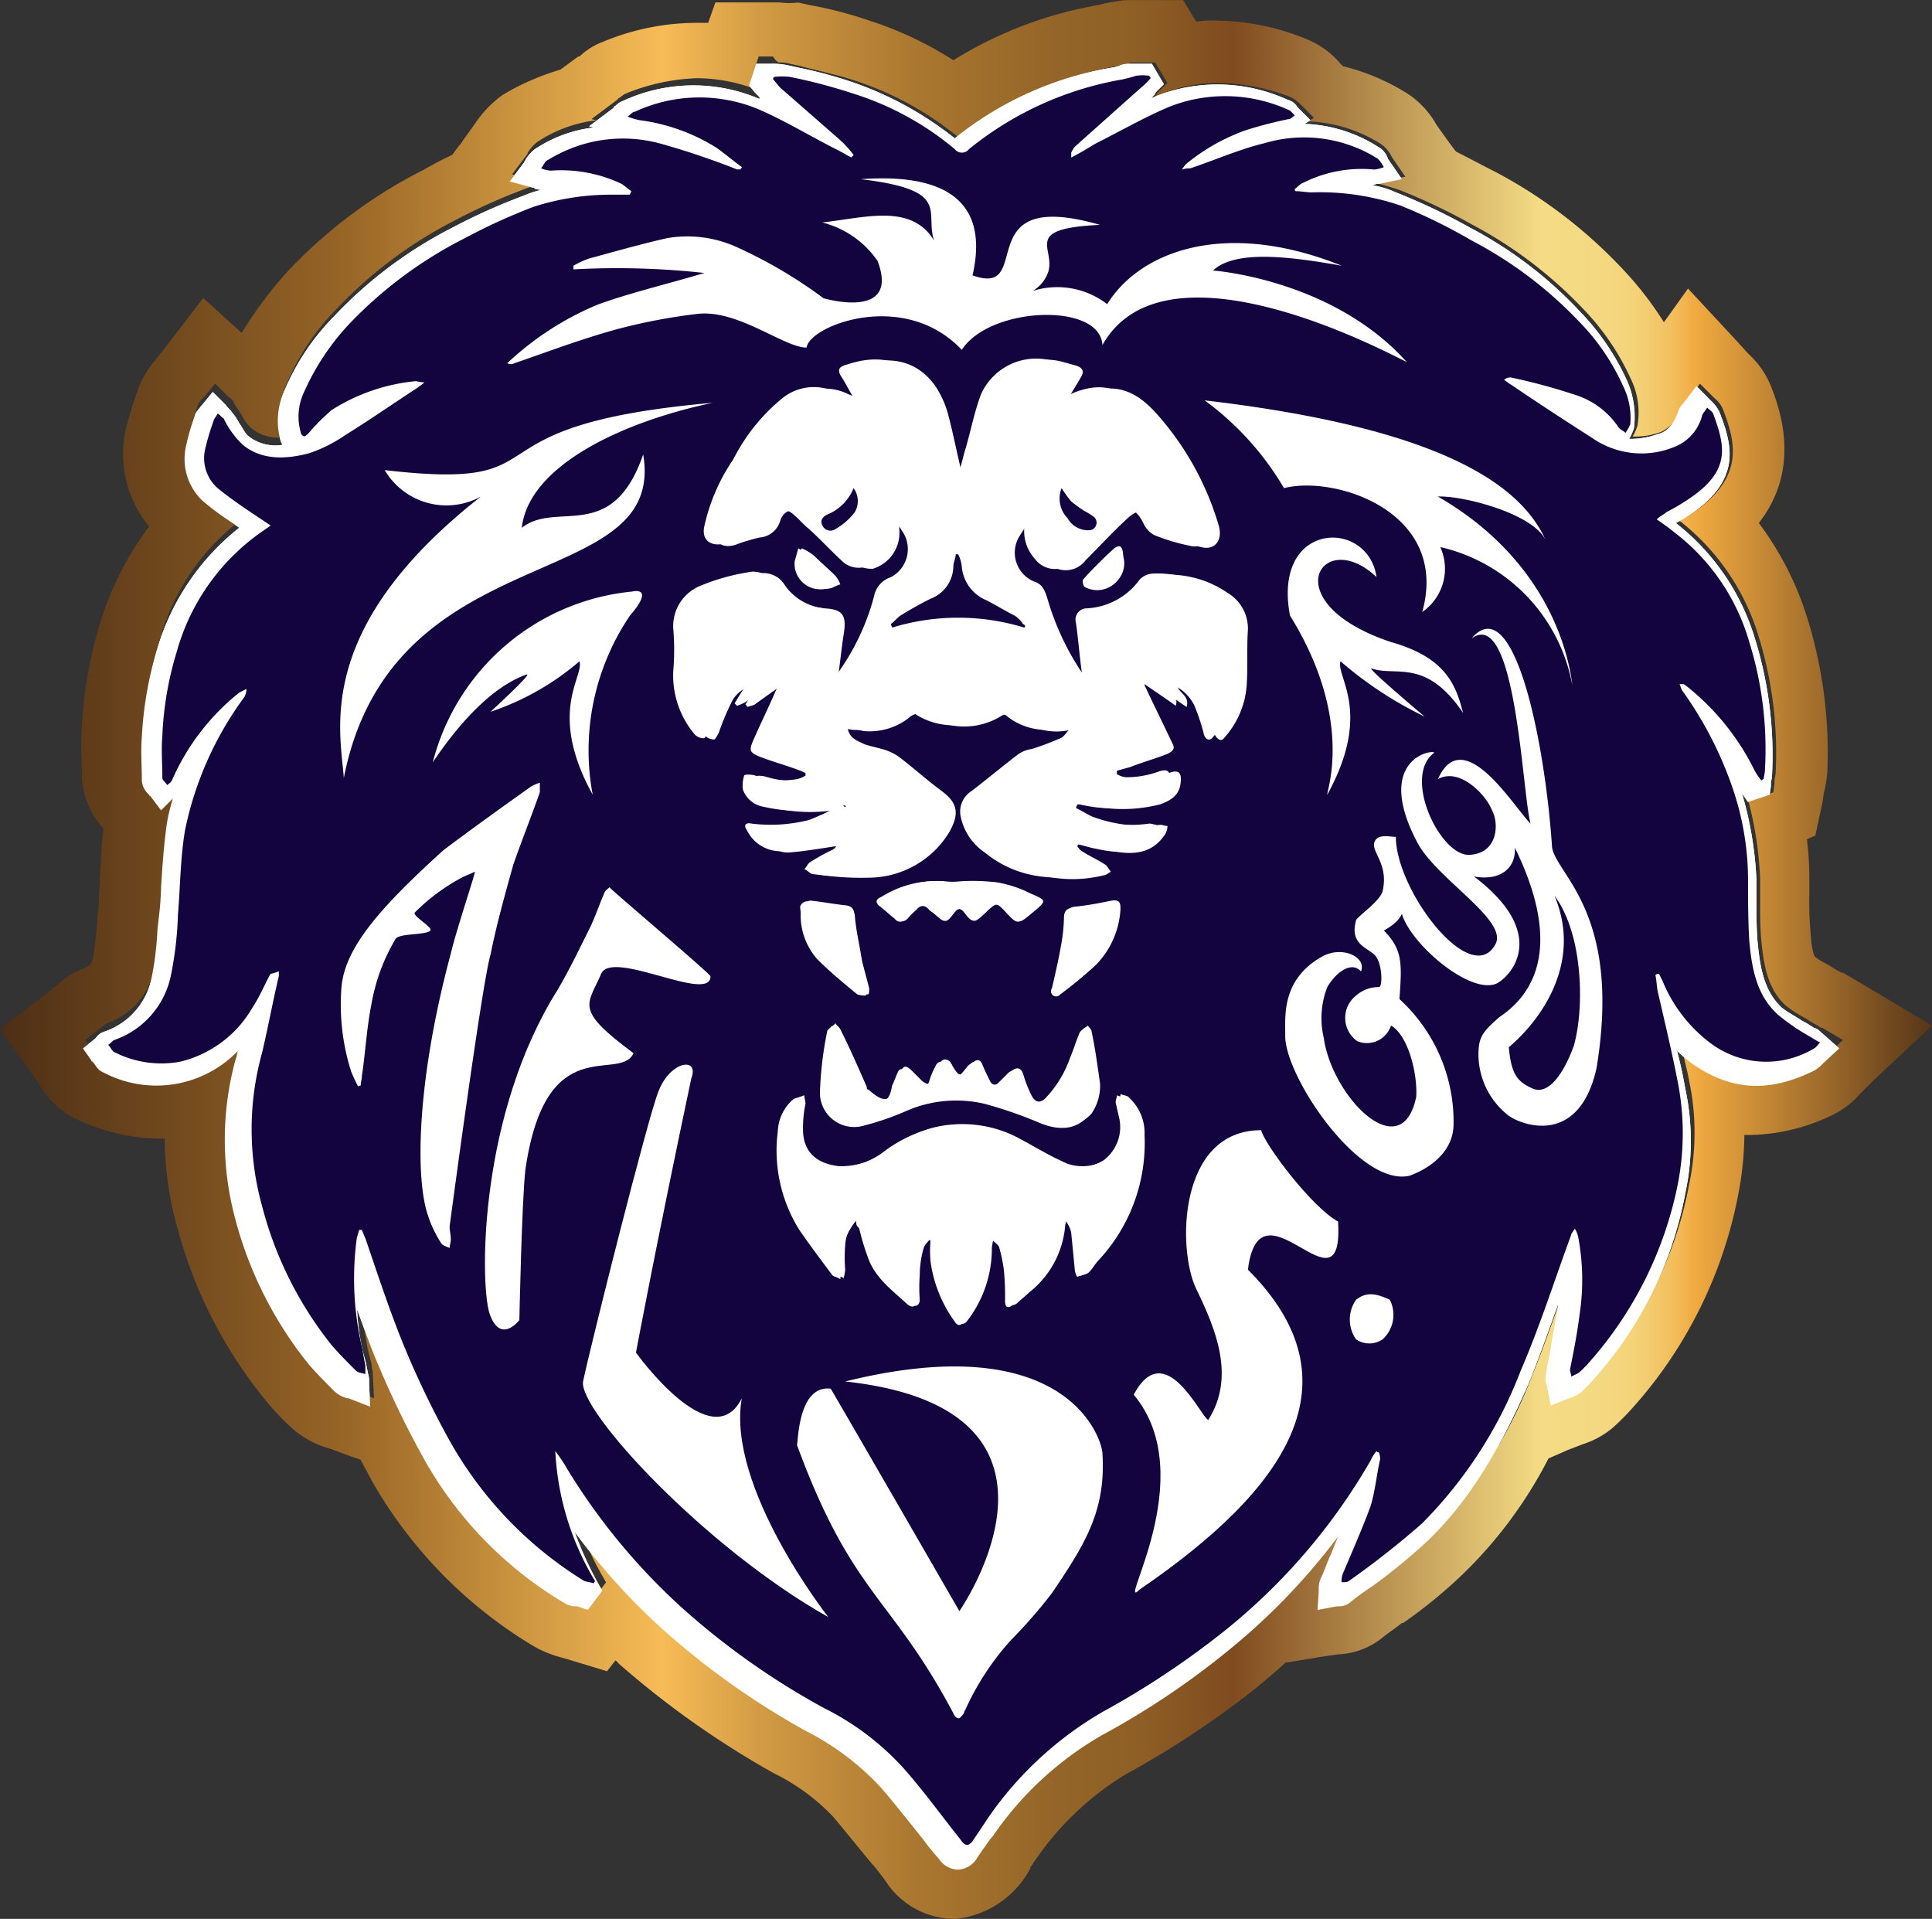 <svg xmlns="http://www.w3.org/2000/svg" xmlns:xlink="http://www.w3.org/1999/xlink" width="140.893" height="139.929" viewBox="0 0 140.893 139.929"><rect x="0" y="0" width="140.893" height="139.929" fill="#333333" stroke="none"/><defs><linearGradient id="a" x1="0.001" y1="0.502" x2="1.004" y2="0.502" gradientUnits="objectBoundingBox"><stop offset="0" stop-color="#4c2d15"/><stop offset="0.174" stop-color="#946326"/><stop offset="0.203" stop-color="#a5712c"/><stop offset="0.296" stop-color="#dba348"/><stop offset="0.342" stop-color="#f7bc57"/><stop offset="0.397" stop-color="#cf9842"/><stop offset="0.473" stop-color="#aa7730"/><stop offset="0.538" stop-color="#956628"/><stop offset="0.583" stop-color="#8e6026"/><stop offset="0.634" stop-color="#804b1f"/><stop offset="0.791" stop-color="#f4db84"/><stop offset="0.821" stop-color="#f4d982"/><stop offset="0.837" stop-color="#f4d47b"/><stop offset="0.849" stop-color="#f3ca6e"/><stop offset="0.86" stop-color="#f3bd5b"/><stop offset="0.87" stop-color="#f1ab43"/><stop offset="0.871" stop-color="#f1aa41"/><stop offset="1" stop-color="#4c2d15"/></linearGradient></defs><g transform="translate(-22352.877 -15619.955)"><g transform="translate(22352.877 15619.955)"><path d="M305,149.991a.665.665,0,0,0-.351-.175,7.712,7.712,0,0,0-.877-.526c-.526-.351-1.052-.614-1.49-.964-1.315-1.227-1.578-2.981-1.753-4.734-.088-.964-.088-1.929-.088-2.981v-1.578a26.4,26.4,0,0,0-1.052-6.313l.438.614,1.578-.526.088-.614v-.175c0-.175.088-.438.088-.7a28.733,28.733,0,0,0-1.227-9.82,16.848,16.848,0,0,0-5.787-8.5,12.275,12.275,0,0,0,1.4-.877c3.332-2.455,2.718-4.822,1.753-7.277a3.082,3.082,0,0,0-.614-.789l-.088-.088L296.06,103l-.789,1.052-.088.088c-.088.175-.351.351-.438.7-.351.964-.789,1.49-1.49,1.666a5.894,5.894,0,0,1-2.1.351,3.438,3.438,0,0,0,.351-.789,6.467,6.467,0,0,0-.526-3.507,17.917,17.917,0,0,0-3.419-5,30.017,30.017,0,0,0-8.066-6.137,44.194,44.194,0,0,0-5.348-2.543,6.681,6.681,0,0,0-1.754-.526c.175,0,.263-.088.351-.088h.175l1.666-.351-.964-1.4a.306.306,0,0,1-.088-.175,1.5,1.5,0,0,0-.7-.789,10.656,10.656,0,0,0-5.348-1.666l.438-.263-.964-.964h0a1.148,1.148,0,0,0-.7-.526,12.328,12.328,0,0,0-9.644-.263c-.088.088-.263.088-.351.175l.175-.175c.088-.088.175-.175.175-.263l.614-.614-.877-1.49h-1.753a1.651,1.651,0,0,0-.7.175c-.088,0-.263.088-.351.088a24.678,24.678,0,0,0-11.573,5.173,25.122,25.122,0,0,0-7.54-4.121,32.826,32.826,0,0,0-3.945-1.052l-.789-.175a5.393,5.393,0,0,0-1.14-.088H227.5l-.526,1.578.438.526.175.175c.088.088.175.175.175.263h-.088a12.209,12.209,0,0,0-9.907.175,1.348,1.348,0,0,0-.526.351c-.088,0-.088.088-.175.175l-1.754,1.315.351.088a9.847,9.847,0,0,0-4.3,1.578,2.84,2.84,0,0,0-.7.789c0,.088-.088.088-.088.175l-1.052,1.4,1.666.438c.088,0,.088,0,.175.088a3.8,3.8,0,0,0,.438.088,7.714,7.714,0,0,0-1.315.438,43.167,43.167,0,0,0-5.085,2.28,31.584,31.584,0,0,0-8.68,6.488,17.327,17.327,0,0,0-3.595,5.348,5.313,5.313,0,0,0-.351,3.595,1.482,1.482,0,0,0,.175.438,3.154,3.154,0,0,1-2.455-.614c-.263-.175-.438-.614-.7-.964a4.116,4.116,0,0,0-.526-.789c-.175-.263-.351-.351-.438-.526l-.088-.088-.877-.877-.789.964-.088.088c-.088.175-.351.351-.438.7l-.088.263a14.513,14.513,0,0,0-.526,1.841,4.2,4.2,0,0,0,1.227,4.121,21.713,21.713,0,0,0,2.28,1.666c.088.088.263.175.351.263a17.657,17.657,0,0,0-5.962,8.767,26.893,26.893,0,0,0-1.14,6.488c-.088,1.052,0,2.1,0,3.069v.088a1.5,1.5,0,0,0,.526,1.052.086.086,0,0,0,.088.088l.789,1.052.877-.877a11.48,11.48,0,0,0-.526,2.367c-.175,1.4-.263,2.718-.351,4.121a21.586,21.586,0,0,1-.175,2.28l-.088.789a23.7,23.7,0,0,1-.438,3.595,5.221,5.221,0,0,1-3.419,3.858,1.118,1.118,0,0,0-.614.438l-.088.088-.877.7.614.877a.086.086,0,0,0,.088.088c.175.175.351.614.789.789a8.266,8.266,0,0,0,9.82-1.578c-.088.175-.088.438-.175.614a22.25,22.25,0,0,0,0,11.748,28.41,28.41,0,0,0,5.348,10.521c.614.7,1.227,1.315,1.841,1.929a2.125,2.125,0,0,0,.964.526h.088l1.578.614-.088-1.666v-.175a1.712,1.712,0,0,0-.088-.614,11.948,11.948,0,0,0-.351-1.49,18.256,18.256,0,0,1-.438-3.156c.526,1.4.964,2.718,1.578,4.121a69.089,69.089,0,0,0,3.332,6.839,28.247,28.247,0,0,0,10.17,10.433,1.665,1.665,0,0,0,.789.263h.175l.789.263,1.052-1.4-.351-.614a26.763,26.763,0,0,1-1.666-3.682,47.559,47.559,0,0,0,6.313,7.014,57.321,57.321,0,0,0,10.609,7.54,19.392,19.392,0,0,1,5.436,4.121c1.052,1.227,2.017,2.455,3.069,3.77a16.012,16.012,0,0,0,1.14,1.4,1.677,1.677,0,0,0,1.4.789h0a1.723,1.723,0,0,0,1.4-.877c.175-.263.351-.526.614-.877a4.863,4.863,0,0,1,.526-.7,24.3,24.3,0,0,1,7.978-7.365,58.577,58.577,0,0,0,8.943-5.962,47.022,47.022,0,0,0,8.241-8.5l-.526,1.315c-.263.526-.438,1.14-.7,1.666a1.734,1.734,0,0,0-.175.877v.088l-.088,1.4,1.4-.263h.088a1.3,1.3,0,0,0,.964-.351,17.779,17.779,0,0,1,1.578-1.14,43.333,43.333,0,0,0,3.858-3.156c2.981-2.806,5.261-6.488,7.452-11.485.789-1.929,1.491-3.945,2.192-5.874a4.4,4.4,0,0,1-.175,1.052c-.088.7-.263,1.4-.351,2.1-.088.614-.263,1.227-.351,1.929a1.361,1.361,0,0,0,.088.877v.088l.263,1.315,1.315-.526h.088a5.168,5.168,0,0,0,.7-.351,10.005,10.005,0,0,0,.964-.964,28.008,28.008,0,0,0,6.751-13.677,18.21,18.21,0,0,0,0-7.54c-.175-.964-.351-1.841-.614-2.806a13.119,13.119,0,0,0,1.14.964c2.806,1.929,5.524,2.1,8.767.526a2.421,2.421,0,0,0,.7-.526l.088-.088,1.14-1.052Z" transform="translate(-172.35 -74.853)" fill="#fff"/><path d="M228.4,78.759a2.179,2.179,0,0,1,.7.088l.789.175c1.315.351,2.63.614,3.945,1.052a23.335,23.335,0,0,1,7.54,4.121,25.577,25.577,0,0,1,11.573-5.173c.088,0,.175-.088.351-.088.175-.088.438-.088.7-.175h1.754l.877,1.49-.614.614c-.088.088-.175.175-.175.263l-.175.175c.088-.088.263-.088.351-.175a10.878,10.878,0,0,1,4.384-.877,14.778,14.778,0,0,1,5.26,1.052,2.793,2.793,0,0,1,.7.526h0l.964.964-.438.263a10.657,10.657,0,0,1,5.348,1.666,2.635,2.635,0,0,1,.7.789c0,.088.088.088.088.175l.964,1.4-1.666.351h-.175c-.088,0-.263.088-.351.088.614.175,1.227.351,1.753.526A44.19,44.19,0,0,1,278.9,90.6a31.473,31.473,0,0,1,8.066,6.137,17.919,17.919,0,0,1,3.419,5,5.642,5.642,0,0,1,.526,3.507,3.435,3.435,0,0,1-.351.789h.175a5.3,5.3,0,0,0,1.929-.351,3.148,3.148,0,0,0,1.49-1.666,1.909,1.909,0,0,1,.438-.7l.088-.088.789-1.052.964.964.088.088a2.044,2.044,0,0,1,.614.789c.964,2.455,1.49,4.822-1.754,7.277a12.278,12.278,0,0,1-1.4.877,16.848,16.848,0,0,1,5.787,8.5,28.733,28.733,0,0,1,1.227,9.82c0,.263-.088.438-.088.7v.175l-.088.614-1.578.526-.438-.614a26.407,26.407,0,0,1,1.052,6.313v1.578c0,1.052,0,2.017.088,2.981.175,1.753.438,3.507,1.754,4.734a8.685,8.685,0,0,0,1.49.964,7.7,7.7,0,0,0,.877.526.665.665,0,0,0,.351.175l1.49.877-1.14,1.052-.088.088a2.421,2.421,0,0,1-.7.526,9.562,9.562,0,0,1-4.121,1.052,8.017,8.017,0,0,1-4.647-1.578,6.038,6.038,0,0,1-1.14-.964c.175.964.438,1.841.614,2.806a18.208,18.208,0,0,1,0,7.54,28.007,28.007,0,0,1-6.751,13.677l-.964.964a1.048,1.048,0,0,1-.7.351h-.088l-1.315.526-.263-1.315v-.088a1.361,1.361,0,0,1-.088-.877c.088-.614.263-1.227.351-1.929s.263-1.4.351-2.1c.088-.351.088-.7.175-1.052-.7,1.929-1.4,3.945-2.192,5.874a32.586,32.586,0,0,1-7.452,11.485,43.338,43.338,0,0,1-3.858,3.156c-.526.351-1.052.789-1.578,1.14a3.278,3.278,0,0,1-.964.351h-.088l-1.4.263.088-1.4v-.088a1.906,1.906,0,0,1,.175-.877c.263-.526.438-1.14.7-1.666l.526-1.315a47.023,47.023,0,0,1-8.241,8.5,71.847,71.847,0,0,1-8.943,5.962,25.188,25.188,0,0,0-7.978,7.365,4.861,4.861,0,0,1-.526.7c-.175.263-.351.526-.614.877a1.723,1.723,0,0,1-1.4.877h0a1.912,1.912,0,0,1-1.4-.789c-.351-.438-.789-.964-1.14-1.4-.964-1.227-2.017-2.543-3.069-3.77a19.82,19.82,0,0,0-5.436-4.121,54.522,54.522,0,0,1-10.609-7.54,43.506,43.506,0,0,1-6.313-7.014,22.754,22.754,0,0,0,1.666,3.682l.351.614-1.052,1.4-.789-.263h-.175a4.128,4.128,0,0,1-.789-.263,30.386,30.386,0,0,1-10.17-10.433,60.776,60.776,0,0,1-3.332-6.839c-.526-1.315-1.052-2.718-1.578-4.121.088,1.052.263,2.1.438,3.156.088.526.263,1.052.351,1.49,0,.263.088.438.088.614v.175l.088,1.666-1.578-.614H197.1a2.125,2.125,0,0,1-.964-.526c-.614-.614-1.227-1.227-1.841-1.929a30.556,30.556,0,0,1-5.348-10.521,21.392,21.392,0,0,1,0-11.748c.088-.175.088-.438.175-.614a8.372,8.372,0,0,1-4.3,2.367,9.662,9.662,0,0,1-1.578.175,10.108,10.108,0,0,1-4.033-.964,1.378,1.378,0,0,1-.789-.789.086.086,0,0,0-.088-.088l-.614-.877.877-.7.088-.088c.175-.088.351-.263.614-.438a5.221,5.221,0,0,0,3.419-3.858,23.7,23.7,0,0,0,.438-3.595l.088-.789c.088-.7.088-1.49.175-2.28.088-1.315.175-2.718.351-4.121a11.482,11.482,0,0,1,.526-2.367l-.877.877-.789-1.052-.088-.088a1.947,1.947,0,0,1-.526-1.052V130.4c0-.964-.088-2.017,0-3.069a26.891,26.891,0,0,1,1.14-6.488,16.419,16.419,0,0,1,5.962-8.767c-.088-.088-.263-.175-.351-.263a21.713,21.713,0,0,1-2.28-1.666,4.083,4.083,0,0,1-1.227-4.121l.526-1.841.088-.263a1.384,1.384,0,0,1,.438-.7l.088-.088.789-.964.877.877.088.088a.9.9,0,0,1,.438.526l.526.789a3.04,3.04,0,0,0,.7.964,3.126,3.126,0,0,0,2.017.7h.438c-.088-.175-.175-.263-.175-.438a5.313,5.313,0,0,1,.351-3.595,17.328,17.328,0,0,1,3.595-5.348,31.584,31.584,0,0,1,8.68-6.488,43.165,43.165,0,0,1,5.085-2.28c.438-.175.877-.263,1.315-.438-.175,0-.263-.088-.438-.088-.088,0-.088,0-.175-.088l-1.666-.438,1.052-1.4a.306.306,0,0,0,.088-.175,2.84,2.84,0,0,1,.7-.789,9.847,9.847,0,0,1,4.3-1.578l-.351-.088,1.754-1.315c.088-.088.175-.088.175-.175.175-.088.351-.263.526-.351a14.987,14.987,0,0,1,5.26-1.14,12.249,12.249,0,0,1,4.647.964h.088c-.088-.088-.175-.175-.175-.263l-.175-.175L226.3,79.9l.526-1.578h1.052c.263.438.438.438.526.438m0-4.384h-4.734l-.526,1.49h-.789a17.782,17.782,0,0,0-6.926,1.4,4.917,4.917,0,0,0-1.666,1.052h-.088l-1.315.964a18.035,18.035,0,0,0-4.208,1.841,8.172,8.172,0,0,0-2.017,2.1l-.877,1.227-.175.263-.088.088h0l-.526.7a22.2,22.2,0,0,0-2.017,1.052,35.587,35.587,0,0,0-9.907,7.365,29.345,29.345,0,0,0-3.419,4.559l-2.806-2.543-2.893,3.77-.7.877a6.546,6.546,0,0,0-1.227,2.192l-.088.263c-.263.7-.438,1.4-.7,2.28a8.316,8.316,0,0,0,1.666,7.277,22.564,22.564,0,0,0-3.595,7.1,31.349,31.349,0,0,0-1.315,7.54c-.088,1.227,0,2.455,0,3.507v.088a5.942,5.942,0,0,0,1.49,3.682l.088.175c-.175,1.227-.175,2.455-.263,3.507,0,.7-.088,1.4-.088,2.1l-.088.789a27.1,27.1,0,0,1-.351,3.069c-.088.263-.088.438-.7.7a5.1,5.1,0,0,0-1.841,1.14l-.877.7L171.5,149.25l2.455,3.419.526.789a6.151,6.151,0,0,0,2.806,2.455,14.756,14.756,0,0,0,5.7,1.315h.526a24.489,24.489,0,0,0,.964,6.663,33.552,33.552,0,0,0,6.137,12.1,17.974,17.974,0,0,0,2.1,2.28,6.816,6.816,0,0,0,2.893,1.578l1.4.526.789.263c.263.526.526.964.789,1.49a33.2,33.2,0,0,0,11.661,12.011,8,8,0,0,0,2.016.877l.614.175,2.893.877.614-.789c.088.088.175.088.175.175a66.019,66.019,0,0,0,11.4,8.066,15.117,15.117,0,0,1,4.3,3.156c.964,1.14,1.929,2.367,2.893,3.507l.088.088c.351.438.7.877,1.052,1.4a6,6,0,0,0,4.822,2.455h.088a6.965,6.965,0,0,0,5.436-3.682v-.088c.175-.175.263-.438.438-.614a21.343,21.343,0,0,1,6.488-6.137,68.131,68.131,0,0,0,9.644-6.4c.7-.614,1.4-1.14,2.016-1.754l2.63-.438,1.227-.175a5.51,5.51,0,0,0,3.244-1.227c.438-.351.964-.7,1.4-1.052h.088a36.053,36.053,0,0,0,4.3-3.507,32.073,32.073,0,0,0,6.313-8.5l1.4-.614,1.14-.438a6.341,6.341,0,0,0,2.192-1.227,18.5,18.5,0,0,0,1.315-1.315,32.45,32.45,0,0,0,7.8-15.694,23.8,23.8,0,0,0,.438-4.3h.438a14.286,14.286,0,0,0,6.05-1.49,6.119,6.119,0,0,0,1.929-1.49l.964-.964,4.3-4.033-5-2.981-1.491-.877h-.088c-.088,0-.088-.088-.175-.088-.351-.175-.7-.438-1.052-.614a4.888,4.888,0,0,1-.7-.438c-.088-.088-.263-.438-.351-1.841a24.657,24.657,0,0,1-.088-2.63V137.94a23.152,23.152,0,0,0-.175-2.543l.614-.263.526-2.455.088-.614h0a9.294,9.294,0,0,0,.263-1.578,33.055,33.055,0,0,0-1.491-11.31,22.87,22.87,0,0,0-3.507-6.839c3.156-4.033,1.49-8.417.877-9.995a6.511,6.511,0,0,0-1.666-2.367l-.789-.877L294.6,95.242,292.842,97.7a24.629,24.629,0,0,0-3.069-3.945,35.341,35.341,0,0,0-9.206-7.014c-.877-.438-1.841-.964-2.893-1.49l-.526-.7-.877-1.227a6.58,6.58,0,0,0-2.1-2.28,16.074,16.074,0,0,0-4.734-2.017l-.175-.175a6.434,6.434,0,0,0-2.367-1.753,17.782,17.782,0,0,0-6.926-1.4,5.788,5.788,0,0,0-1.227.088l-.964-1.578H254.09a4.632,4.632,0,0,0-1.14.088,8.407,8.407,0,0,0-1.315.263,29.542,29.542,0,0,0-10.609,4.033,26.21,26.21,0,0,0-6.137-2.893,29.442,29.442,0,0,0-4.384-1.14l-.789-.175a6,6,0,0,1-1.315,0Z" transform="translate(-171.5 -74.2)" fill="url(#a)"/><path d="M305,149.991a.665.665,0,0,0-.351-.175,7.712,7.712,0,0,0-.877-.526c-.526-.351-1.052-.614-1.49-.964-1.315-1.227-1.578-2.981-1.753-4.734-.088-.964-.088-1.929-.088-2.981v-1.578a26.4,26.4,0,0,0-1.052-6.313l.438.614,1.578-.526.088-.614v-.175c0-.175.088-.438.088-.7a28.733,28.733,0,0,0-1.227-9.82,16.848,16.848,0,0,0-5.787-8.5,12.275,12.275,0,0,0,1.4-.877c3.332-2.455,2.718-4.822,1.753-7.277a3.082,3.082,0,0,0-.614-.789l-.088-.088L296.06,103l-.789,1.052-.088.088c-.088.175-.351.351-.438.7-.351.964-.789,1.49-1.49,1.666a5.894,5.894,0,0,1-2.1.351,3.438,3.438,0,0,0,.351-.789,6.467,6.467,0,0,0-.526-3.507,17.917,17.917,0,0,0-3.419-5,30.017,30.017,0,0,0-8.066-6.137,44.194,44.194,0,0,0-5.348-2.543,6.681,6.681,0,0,0-1.754-.526c.175,0,.263-.088.351-.088h.175l1.666-.351-.964-1.4a.306.306,0,0,1-.088-.175,1.5,1.5,0,0,0-.7-.789,10.656,10.656,0,0,0-5.348-1.666l.438-.263-.964-.964h0a1.148,1.148,0,0,0-.7-.526,12.328,12.328,0,0,0-9.644-.263c-.088.088-.263.088-.351.175l.175-.175c.088-.088.175-.175.175-.263l.614-.614-.877-1.49h-1.753a1.651,1.651,0,0,0-.7.175c-.088,0-.263.088-.351.088a24.678,24.678,0,0,0-11.573,5.173,25.122,25.122,0,0,0-7.54-4.121,32.826,32.826,0,0,0-3.945-1.052l-.789-.175a5.393,5.393,0,0,0-1.14-.088H227.5l-.526,1.578.438.526.175.175c.088.088.175.175.175.263h-.088a12.209,12.209,0,0,0-9.907.175,1.348,1.348,0,0,0-.526.351c-.088,0-.088.088-.175.175l-1.754,1.315.351.088a9.847,9.847,0,0,0-4.3,1.578,2.84,2.84,0,0,0-.7.789c0,.088-.088.088-.088.175l-1.052,1.4,1.666.438c.088,0,.088,0,.175.088a3.8,3.8,0,0,0,.438.088,7.714,7.714,0,0,0-1.315.438,43.167,43.167,0,0,0-5.085,2.28,31.584,31.584,0,0,0-8.68,6.488,17.327,17.327,0,0,0-3.595,5.348,5.313,5.313,0,0,0-.351,3.595,1.482,1.482,0,0,0,.175.438,3.154,3.154,0,0,1-2.455-.614c-.263-.175-.438-.614-.7-.964a4.116,4.116,0,0,0-.526-.789c-.175-.263-.351-.351-.438-.526l-.088-.088-.877-.877-.789.964-.088.088c-.088.175-.351.351-.438.7l-.088.263a14.513,14.513,0,0,0-.526,1.841,4.2,4.2,0,0,0,1.227,4.121,21.713,21.713,0,0,0,2.28,1.666c.088.088.263.175.351.263a17.657,17.657,0,0,0-5.962,8.767,26.893,26.893,0,0,0-1.14,6.488c-.088,1.052,0,2.1,0,3.069v.088a1.5,1.5,0,0,0,.526,1.052.086.086,0,0,0,.088.088l.789,1.052.877-.877a11.48,11.48,0,0,0-.526,2.367c-.175,1.4-.263,2.718-.351,4.121a21.586,21.586,0,0,1-.175,2.28l-.088.789a23.7,23.7,0,0,1-.438,3.595,5.221,5.221,0,0,1-3.419,3.858,1.118,1.118,0,0,0-.614.438l-.088.088-.877.7.614.877a.086.086,0,0,0,.088.088c.175.175.351.614.789.789a8.266,8.266,0,0,0,9.82-1.578c-.088.175-.088.438-.175.614a22.25,22.25,0,0,0,0,11.748,28.41,28.41,0,0,0,5.348,10.521c.614.7,1.227,1.315,1.841,1.929a2.125,2.125,0,0,0,.964.526h.088l1.578.614-.088-1.666v-.175a1.712,1.712,0,0,0-.088-.614,11.948,11.948,0,0,0-.351-1.49,18.256,18.256,0,0,1-.438-3.156c.526,1.4.964,2.718,1.578,4.121a69.089,69.089,0,0,0,3.332,6.839,28.247,28.247,0,0,0,10.17,10.433,1.665,1.665,0,0,0,.789.263h.175l.789.263,1.052-1.4-.351-.614a26.763,26.763,0,0,1-1.666-3.682,47.559,47.559,0,0,0,6.313,7.014,57.321,57.321,0,0,0,10.609,7.54,19.392,19.392,0,0,1,5.436,4.121c1.052,1.227,2.017,2.455,3.069,3.77a16.012,16.012,0,0,0,1.14,1.4,1.677,1.677,0,0,0,1.4.789h0a1.723,1.723,0,0,0,1.4-.877c.175-.263.351-.526.614-.877a4.863,4.863,0,0,1,.526-.7,24.3,24.3,0,0,1,7.978-7.365,58.577,58.577,0,0,0,8.943-5.962,47.022,47.022,0,0,0,8.241-8.5l-.526,1.315c-.263.526-.438,1.14-.7,1.666a1.734,1.734,0,0,0-.175.877v.088l-.088,1.4,1.4-.263h.088a1.3,1.3,0,0,0,.964-.351,17.779,17.779,0,0,1,1.578-1.14,43.333,43.333,0,0,0,3.858-3.156c2.981-2.806,5.261-6.488,7.452-11.485.789-1.929,1.491-3.945,2.192-5.874a4.4,4.4,0,0,1-.175,1.052c-.088.7-.263,1.4-.351,2.1-.088.614-.263,1.227-.351,1.929a1.361,1.361,0,0,0,.088.877v.088l.263,1.315,1.315-.526h.088a5.168,5.168,0,0,0,.7-.351,10.005,10.005,0,0,0,.964-.964,28.008,28.008,0,0,0,6.751-13.677,18.21,18.21,0,0,0,0-7.54c-.175-.964-.351-1.841-.614-2.806a13.119,13.119,0,0,0,1.14.964c2.806,1.929,5.524,2.1,8.767.526a2.421,2.421,0,0,0,.7-.526l.088-.088,1.14-1.052Z" transform="translate(-172.351 -74.853)" fill="#fff"/><g transform="translate(7.89 5.484)"><path d="M192.336,145.988c-.438.789-.789,1.666-1.315,2.455a8.319,8.319,0,0,1-5.26,3.945,7.536,7.536,0,0,1-4.822-.7c-.175-.088-.263-.351-.438-.526.175-.088.263-.263.438-.351a6.314,6.314,0,0,0,4.121-4.647,25.915,25.915,0,0,0,.526-4.471c.175-2.1.175-4.208.526-6.225a24.733,24.733,0,0,1,4.3-9.644,1.267,1.267,0,0,0,.175-.614l-.526.263a16.74,16.74,0,0,0-4.91,6.4c-.088.175-.263.263-.351.351-.088-.175-.351-.351-.351-.526,0-1.052-.088-2.017,0-3.069a24.335,24.335,0,0,1,1.052-6.137,15.854,15.854,0,0,1,6.488-8.943c.088-.088.175-.088.351-.263l-.789-.526c-1.052-.7-2.1-1.4-3.069-2.192a2.922,2.922,0,0,1-.877-2.981,17.674,17.674,0,0,1,.614-2.017c.088-.175.175-.263.263-.438.175.088.263.263.438.351a6.442,6.442,0,0,0,1.4,1.929c1.4,1.14,3.156,1.052,4.822.614a10.553,10.553,0,0,0,2.63-1.315c1.841-1.14,3.595-2.367,5.348-3.507.088-.088.263-.175.438-.351a3.111,3.111,0,0,1-.614-.088,13.867,13.867,0,0,0-6.137,2.1,14.942,14.942,0,0,0-1.666,1.666c-.088.088-.263.263-.351.263a.391.391,0,0,1-.263-.351,4.158,4.158,0,0,1,.263-2.893,17.788,17.788,0,0,1,3.332-5,30.858,30.858,0,0,1,8.417-6.225,43.326,43.326,0,0,1,5-2.28,18.534,18.534,0,0,1,5.787-.877h1.227c0-.088.088-.175.088-.263-.263-.175-.438-.351-.7-.526a10.31,10.31,0,0,0-5.173-.964,2.063,2.063,0,0,1-.7-.175c.175-.175.263-.526.526-.614a10.34,10.34,0,0,1,8.329-1.14,56.571,56.571,0,0,1,5.436,1.841h.263c0-.088.088-.088.088-.175-.614-.438-1.227-.964-1.841-1.4a13.922,13.922,0,0,0-5.611-2.017,4.723,4.723,0,0,1-.877-.263c.263-.175.351-.351.526-.351a11.174,11.174,0,0,1,9.031-.175c2.017.877,3.858,2.017,5.787,2.981.351.175.614.351.964.526l.175-.175a7.572,7.572,0,0,0-1.14-1.227l-4.208-3.682c-.175-.175-.351-.438-.526-.614,0-.088,0-.088.088-.175a4.955,4.955,0,0,1,1.14,0,40.155,40.155,0,0,1,4.647,1.227,21.6,21.6,0,0,1,7.365,4.033.658.658,0,0,0,1.052,0A24.279,24.279,0,0,1,254.5,80.758c.351-.088.7-.175.964-.263a3.553,3.553,0,0,1,.964,0c0,.088.088.088.088.175a5.291,5.291,0,0,1-.7.7c-1.578,1.4-3.244,2.893-4.822,4.3a1.917,1.917,0,0,0-.263.438v.351c.7-.351,1.227-.7,1.841-1.052,1.754-.877,3.419-1.841,5.261-2.63a11.121,11.121,0,0,1,8.855.263l.351.351c-.175.088-.263.263-.438.263a31.358,31.358,0,0,0-3.069.789,14.432,14.432,0,0,0-4.384,2.455,2.4,2.4,0,0,0-.351.438,1.975,1.975,0,0,1,.614-.088c1.841-.614,3.595-1.4,5.436-1.841a10.091,10.091,0,0,1,8.241,1.14,2.665,2.665,0,0,1,.438.614,2.711,2.711,0,0,1-.7.175,9.449,9.449,0,0,0-5.173.964c-.263.088-.438.351-.614.438,0,.088,0,.175.088.175.351,0,.789.088,1.14.088a18.224,18.224,0,0,1,6.488.964,40.363,40.363,0,0,1,5.173,2.543,29.93,29.93,0,0,1,7.8,5.874,16.233,16.233,0,0,1,3.244,4.734,5.194,5.194,0,0,1,.526,2.806,3.816,3.816,0,0,1-.351.614c-.175-.175-.438-.263-.526-.438a5.967,5.967,0,0,0-2.981-2.28,43.356,43.356,0,0,0-4.822-1.315.644.644,0,0,0-.526.175c.175.088.351.263.526.351,1.929,1.315,3.945,2.63,5.874,3.858a6.288,6.288,0,0,0,5.962.7,3.365,3.365,0,0,0,2.1-2.367c.088-.175.263-.351.351-.526.175.175.351.263.438.438.877,2.367,1.227,4.033-1.4,5.962a15.442,15.442,0,0,1-2.017,1.227c-.175.175-.438.263-.7.526.526.351.877.614,1.315.964a15.412,15.412,0,0,1,5.436,7.978,26.28,26.28,0,0,1,1.14,9.381c0,.175-.088.438-.088.614-.088,0-.088.088-.175.088a4.112,4.112,0,0,1-.526-.789,17.944,17.944,0,0,0-5-6.137.322.322,0,0,0-.263-.088h-.175c.088.175.088.263.175.438a27.351,27.351,0,0,1,3.682,7.1,20.725,20.725,0,0,1,1.14,6.576c0,1.49,0,3.069.088,4.559.175,2.017.526,4.033,2.1,5.436a15.13,15.13,0,0,0,2.455,1.666,3.811,3.811,0,0,0,.614.351c-.175.175-.263.351-.438.438a6.764,6.764,0,0,1-7.628-.438,10.753,10.753,0,0,1-3.419-4.471l-.263-.526a.322.322,0,0,0-.263.088c.088.438.088.789.175,1.227.526,2.28,1.052,4.471,1.49,6.751a19.34,19.34,0,0,1,0,7.1,27.778,27.778,0,0,1-6.488,13.151,6.694,6.694,0,0,1-.789.789l-.526.263c0-.175-.088-.351-.088-.526.263-1.315.526-2.63.7-4.033a16.689,16.689,0,0,0-.088-5.524,1.751,1.751,0,0,0-.263-.7c-.175.263-.263.351-.263.438-1.227,3.332-2.28,6.663-3.682,9.907a32.016,32.016,0,0,1-7.189,11.135,62.745,62.745,0,0,1-5.348,4.208c-.088.088-.351.088-.526.088a1.493,1.493,0,0,1,.088-.614c.7-1.666,1.4-3.244,2.017-4.91.351-1.14.438-2.28.7-3.419a1.112,1.112,0,0,0-.088-.526c-.088,0-.088,0-.175-.088a3.075,3.075,0,0,0-.438.7,44.1,44.1,0,0,1-10.7,12.45,62.057,62.057,0,0,1-8.855,5.874,25.965,25.965,0,0,0-8.329,7.715l-1.052,1.578c-.351.526-.614.526-.964,0-1.4-1.754-2.718-3.595-4.208-5.26a19.528,19.528,0,0,0-5.7-4.3,54.629,54.629,0,0,1-10.433-7.365,45.985,45.985,0,0,1-8.329-10.083,11.427,11.427,0,0,0-.877-1.315,20.264,20.264,0,0,0,2.893,9.469c0,.088-.088.088-.088.175-.263-.088-.438-.088-.7-.175a28.231,28.231,0,0,1-9.732-10.083,66.654,66.654,0,0,1-3.244-6.663c-1.14-2.718-2.017-5.436-2.981-8.241-.088-.175-.175-.438-.263-.614h-.175c-.088.175-.088.351-.175.526a22.158,22.158,0,0,0,.351,7.978c.088.438.175.964.263,1.4v.614c-.263-.088-.526-.088-.7-.263-.614-.614-1.227-1.227-1.753-1.841a27.11,27.11,0,0,1-5.085-10.17,20.872,20.872,0,0,1,0-11.135c.438-1.841.789-3.77,1.227-5.611v-.351A3.261,3.261,0,0,1,192.336,145.988Zm42.084-12.362c0,.088.088.175.088.263a22.422,22.422,0,0,1-2.1.964,11.386,11.386,0,0,1-4.208.263c-.351,0-.614.088-.351.438.614.789,1.227,1.666,2.367,1.578,1.052-.088,2.1-.263,3.244-.438a3.116,3.116,0,0,0,.877-.175.306.306,0,0,0,.088.175l-.351.351a14.19,14.19,0,0,0-1.578.877,1.288,1.288,0,0,0-.438.526c.175.088.351.351.614.351a20.124,20.124,0,0,0,3.244.175,6.914,6.914,0,0,0,5.874-3.244c.877-1.49.614-2.28-.614-3.156-1.052-.789-2.017-1.666-3.069-2.455a4.1,4.1,0,0,0-.877-.438c-.526-.175-1.052-.263-1.578-.438-.526-.263-1.14-.438-1.227-1.227.438.088.789.175,1.14.263a4.667,4.667,0,0,0,3.332-.964,1.065,1.065,0,0,1,1.4-.088,5.144,5.144,0,0,0,5.26,0,1.052,1.052,0,0,1,1.315.088,4.379,4.379,0,0,0,4.121.789h.526c-.351.351-.526.7-.789.789a20.518,20.518,0,0,1-2.1.789c-.351.175-.789.263-1.052.438-1.14.877-2.192,1.754-3.332,2.63a1.711,1.711,0,0,0-.789,1.841,3.968,3.968,0,0,0,1.754,2.63,9.418,9.418,0,0,0,7.891,1.578c.175,0,.351-.175.526-.263-.175-.175-.263-.438-.438-.526-.526-.351-1.14-.614-1.666-.964-.175-.088-.263-.263-.351-.351,0-.088.088-.088.088-.175a1.492,1.492,0,0,1,.614.088c.526.088.964.263,1.49.351,1.578.351,3.156.438,4.208-1.14a1.267,1.267,0,0,0,.175-.614c-.175,0-.351-.088-.526-.088a10.653,10.653,0,0,1-5-.614c-.351-.175-.789-.438-1.14-.614,0-.088.088-.175.088-.263.351,0,.614.088.964.088a11.054,11.054,0,0,0,5.085-.088c.7-.263,1.4-.614,1.49-1.578.088-.789-.175-.964-.877-.7a5.845,5.845,0,0,1-2.981.351,2.786,2.786,0,0,1-.789-.263v-.263c.351-.088.614-.175.964-.263.877-.351,1.841-.614,2.718-.964.351-.175.614-.351.351-.789-.614-1.315-1.315-2.718-1.929-4.033a.657.657,0,0,1-.088-.438l.175-.175c.964.614,1.841,1.315,2.893,2.017.263-.877-.7-1.052-.7-1.666a3.02,3.02,0,0,1,2.1,1.753,15.113,15.113,0,0,1,.614,1.841c.175.438.526.614.7.351a6.412,6.412,0,0,0,1.666-3.858c.088-1.315,0-2.718.088-4.033a3.021,3.021,0,0,0-1.491-2.718,7.521,7.521,0,0,0-4.559-1.315,1.452,1.452,0,0,0-1.052.438,4.819,4.819,0,0,1-3.858,2.1c-.7,0-.877.438-.789,1.052.088,1.227.263,2.455.438,3.682a1.492,1.492,0,0,0,.088.614c-.088,0-.088,0-.175.088-.175-.263-.438-.438-.614-.7a19.307,19.307,0,0,1-2.63-5.611c-.175-.526-.351-.964-.877-1.14a2.279,2.279,0,0,1-1.14-3.332,10.641,10.641,0,0,1,.877-1.227c.088,0,.175.088.263.088,0,.175.088.438,0,.614a2.488,2.488,0,0,0,.789,2.28,1.806,1.806,0,0,0,2.893,0c1.052-1.052,2.017-2.1,3.069-3.069.877-.789,1.4-.614,1.929.438.175.351.438.789.789.877a23.041,23.041,0,0,0,2.63.789c.964.263,1.578-.438,1.315-1.49a21.183,21.183,0,0,0-4.559-8.241c-1.578-1.753-3.156-2.367-5.524-1.315-.175.088-.438.088-.614.175l-.175-.175.789-1.315c.263-.438.175-.7-.351-.877-.351-.088-.614-.175-.964-.263a4.356,4.356,0,0,0-5.173,2.455,39.5,39.5,0,0,0-1.227,4.3c-.175.614-.351,1.227-.526,1.929h-.263a1.625,1.625,0,0,1-.175-.614c-.351-1.4-.614-2.806-.964-4.121a6.975,6.975,0,0,0-.964-2.192c-1.315-1.841-3.244-2.28-5.611-1.49-.7.175-.789.438-.351,1.052.263.351.438.789.7,1.227l-.175.175c-.351-.175-.7-.263-1.052-.438a3.8,3.8,0,0,0-3.858.438,13.732,13.732,0,0,0-3.595,4.471,18.293,18.293,0,0,0-2.1,4.822c-.263,1.052.438,1.666,1.49,1.315a13.318,13.318,0,0,1,1.753-.526,1.689,1.689,0,0,0,1.491-1.227c.263-.789.964-.964,1.666-.438a7.571,7.571,0,0,1,1.227,1.14c.877.789,1.666,1.666,2.543,2.455a2.283,2.283,0,0,0,1.315.351,2.741,2.741,0,0,0,1.929-2.893v-.7a.306.306,0,0,0,.175-.088c.263.351.526.614.789.964.789,1.315.438,2.981-.789,3.419a1.82,1.82,0,0,0-1.227,1.4,17.944,17.944,0,0,1-2.718,5.7,5.725,5.725,0,0,1-.7.614v-.526c.175-1.14.263-2.192.438-3.244.175-1.227-.088-1.666-1.315-1.753a4,4,0,0,1-2.981-1.666,1.817,1.817,0,0,0-1.929-.877,15.243,15.243,0,0,0-3.419.964,3.177,3.177,0,0,0-2.017,3.156,17.933,17.933,0,0,1,0,3.069,6.535,6.535,0,0,0,1.578,4.647c.088.175.438.263.614.263.088,0,.263-.351.351-.526a17.8,17.8,0,0,1,.964-2.28,2.161,2.161,0,0,1,1.841-1.14c-.351.526-.614.964-.877,1.4l.175.175c.175-.088.438-.088.614-.263l1.841-1.315a2.967,2.967,0,0,1,.7-.263c-.175.351-.263.614-.351.789-.526,1.227-1.14,2.455-1.666,3.682-.263.614-.175.877.438,1.052.964.351,1.929.614,2.806.964.175.088.438.175.614.263v.175c-.175.088-.438.175-.614.263a7.32,7.32,0,0,1-3.069-.263c-.263-.088-.789-.088-.789,0a2.159,2.159,0,0,0-.088,1.052,1.943,1.943,0,0,0,1.49,1.227,11.838,11.838,0,0,0,5.26,0C233.894,133.625,234.157,133.625,234.42,133.625Zm.7,30.248c.088.351.088.526.175.789a17.67,17.67,0,0,0,.614,2.017c.526,1.49,1.753,2.367,2.893,3.419.351.263.614.175.614-.263v-1.754c.088-.614.175-1.315.263-1.929a4.116,4.116,0,0,1,.526-.789.322.322,0,0,1,.263.088,8.462,8.462,0,0,0,0,1.49,9.654,9.654,0,0,0,1.753,4.384c.263.438.526.263.7,0a8.63,8.63,0,0,0,1.754-5.26,1.492,1.492,0,0,1,.088-.614c.088,0,.088-.088.175-.088.175.175.438.351.526.526a11.274,11.274,0,0,1,.351,1.666,19.816,19.816,0,0,1,.088,2.28c0,.438.175.614.614.263a7.9,7.9,0,0,0,.877-.789,7.218,7.218,0,0,0,2.63-4.91,3.8,3.8,0,0,1,.088-.438h.175a2.064,2.064,0,0,1,.438.877c.088.877.175,1.754.263,2.718a1.246,1.246,0,0,0,.175.526c.175-.088.438-.088.614-.263a6.141,6.141,0,0,0,.7-.877,12.54,12.54,0,0,0,3.332-9.118,3.376,3.376,0,0,0-1.227-2.806c-.088-.088-.351-.088-.526-.175,0,.175-.088.351-.088.526.088.351.175.789.263,1.14a3.022,3.022,0,0,1-1.14,3.069,3.414,3.414,0,0,1-2.893.351,26.715,26.715,0,0,1-3.507-1.841,8.369,8.369,0,0,0-6.313-.789,9.918,9.918,0,0,0-3.332,1.666,5.605,5.605,0,0,1-3.507,1.14,2.544,2.544,0,0,1-2.63-2.455,17.022,17.022,0,0,1,.175-2.1c0-.175-.088-.438-.088-.614-.175.088-.438.088-.614.263a3.273,3.273,0,0,0-1.052,2.28,10.928,10.928,0,0,0,1.578,7.189c.789,1.14,1.578,2.192,2.367,3.244.088.175.438.175.614.351,0-.175.088-.438.088-.614V165.89A7.526,7.526,0,0,1,235.121,163.873Zm17.71-9.907c-.175-1.227-.351-2.543-.614-3.77,0-.175-.175-.263-.263-.438-.088.088-.351.175-.351.351-.263.614-.438,1.227-.7,1.841a9.454,9.454,0,0,1-1.841,2.981c-.614.526-.964.526-1.315-.263a9.13,9.13,0,0,1-.526-1.4c-.175-.438-.438-.526-.877-.175l-.789.789c-.351.263-.614.263-.789-.175-.175-.351-.351-.7-.526-1.14-.175-.351-.351-.351-.614-.175l-.351.351c-.614.789-.7.789-1.227-.088,0-.088-.088-.088-.088-.175-.263-.351-.614-.351-.877.088a5.363,5.363,0,0,0-.438,1.052c-.175.526-.438.438-.789.175l-.7-.7c-.526-.526-.7-.438-.964.263-.088.175-.175.438-.263.614-.088.526-.263,1.14-.789,1.14-.438,0-.877-.438-1.227-.7-.088,0-.088-.088-.088-.175-.614-1.4-1.227-2.806-1.929-4.208-.088-.175-.263-.263-.351-.438-.175.175-.351.263-.351.438a38.829,38.829,0,0,0-.526,4.471,2.442,2.442,0,0,0,3.244,2.367c1.14-.263,2.192-.789,3.244-1.14a8.051,8.051,0,0,1,5.524-.438,36.722,36.722,0,0,1,4.033,1.4c1.49.614,2.63.438,3.507-.526A3.589,3.589,0,0,0,252.832,153.966Zm-10.17-14.729h0a4.955,4.955,0,0,1-1.14,0,7.553,7.553,0,0,0-4.559,1.14c-.438.263-.438.438-.088.7a9.286,9.286,0,0,1,1.052.877c.351.263.614.263.877,0a4.05,4.05,0,0,1,.614-.614q.526-.658,1.052,0a1.211,1.211,0,0,0,.351.263c.789.7.789.7,1.4-.088q.395-.526.789,0c.614.789.614.789,1.4.088l.263-.263c.614-.526.614-.526,1.227,0,1.052,1.052.964,1.052,2.017.175s1.052-.877-.175-1.4a8.359,8.359,0,0,0-2.367-.789A14.1,14.1,0,0,0,242.661,139.237Zm-11.573,2.28a4.561,4.561,0,0,0,1.315,3.332c.877.877,1.929,1.753,2.893,2.543.088.088.351.088.614.088.088,0,.088-.263.088-.438-.175-.7-.351-1.315-.526-2.017-.175-1.14-.438-2.192-.526-3.332-.088-.438-.175-.614-.614-.7-.877-.088-1.754-.263-2.63-.351a1,1,0,0,0-.526.263A1.3,1.3,0,0,0,231.088,141.516Zm23.234-.263c0-.351,0-.7-.614-.614-.877.175-1.754.351-2.63.438a.786.786,0,0,0-.789.789,11.881,11.881,0,0,1-.175,1.753c-.175,1.14-.526,2.28-.7,3.332,0,.175,0,.438.088.526s.351,0,.526-.088c.877-.7,1.754-1.4,2.543-2.1A6.285,6.285,0,0,0,254.322,141.253Zm-23.585-25.426c.088,1.578,1.052,2.367,2.543,2.017a4.275,4.275,0,0,1,.614-.263,2.2,2.2,0,0,0-.351-.614c-.526-.526-1.052-.964-1.578-1.49a4.646,4.646,0,0,0-.877-.526A2.626,2.626,0,0,0,230.738,115.827Zm23.848,0a4.943,4.943,0,0,1-.088-.614c-.088-.438-.263-.526-.614-.263a25.851,25.851,0,0,0-2.192,2.192c-.088.088,0,.438.088.526A1.881,1.881,0,0,0,254.585,115.827Z" transform="translate(-180.5 -80.456)" fill="#13033f"/><path d="M240.036,136.616a1.93,1.93,0,0,0-.7.088,11.838,11.838,0,0,1-5.26,0,1.943,1.943,0,0,1-1.49-1.227,2.238,2.238,0,0,1,.088-1.052c0-.088.526-.088.789,0a6.046,6.046,0,0,0,3.069.263,1.856,1.856,0,0,0,.614-.263v-.175a4.275,4.275,0,0,0-.614-.263c-.964-.351-1.929-.614-2.806-.964-.614-.263-.7-.438-.438-1.052.526-1.227,1.14-2.455,1.666-3.682.088-.175.175-.438.351-.789a2.968,2.968,0,0,0-.7.263l-1.841,1.315a4.275,4.275,0,0,1-.614.263l-.175-.175c.263-.438.526-.877.877-1.4a2.8,2.8,0,0,0-1.841,1.14c-.438.7-.614,1.578-.964,2.28-.088.175-.175.526-.351.526a.947.947,0,0,1-.614-.263A6.662,6.662,0,0,1,227.5,126.8a17.93,17.93,0,0,0,0-3.069,3.177,3.177,0,0,1,2.016-3.156,15.244,15.244,0,0,1,3.419-.964,1.711,1.711,0,0,1,1.929.877,3.745,3.745,0,0,0,2.981,1.666c1.227.088,1.49.526,1.315,1.754-.175,1.052-.351,2.192-.438,3.244v.526a5.726,5.726,0,0,0,.7-.614,17.094,17.094,0,0,0,2.718-5.7,1.82,1.82,0,0,1,1.227-1.4,2.312,2.312,0,0,0,.789-3.419,4.217,4.217,0,0,0-.789-.964.306.306,0,0,0-.175.088v.7a2.654,2.654,0,0,1-1.929,2.893,1.776,1.776,0,0,1-1.315-.351c-.877-.789-1.666-1.666-2.543-2.455-.438-.351-.789-.789-1.227-1.14-.7-.526-1.4-.351-1.666.438a1.667,1.667,0,0,1-1.49,1.227,13.311,13.311,0,0,0-1.753.526c-1.052.263-1.754-.263-1.49-1.315a13.944,13.944,0,0,1,2.1-4.822,13.731,13.731,0,0,1,3.595-4.471,3.649,3.649,0,0,1,3.858-.438c.351.175.7.263,1.052.438l.175-.175c-.263-.438-.438-.789-.7-1.227-.438-.614-.351-.877.351-1.052,2.367-.789,4.3-.263,5.611,1.49a6.2,6.2,0,0,1,.964,2.192c.351,1.315.7,2.718.964,4.121.088.175.088.438.175.614h.263c.175-.614.351-1.227.526-1.929.438-1.4.7-2.893,1.227-4.3a4.4,4.4,0,0,1,5.173-2.455c.351.088.614.175.964.263.526.175.614.351.351.877l-.789,1.315.175.175c.175-.088.438-.088.614-.175,2.367-1.052,3.858-.438,5.523,1.315a21.183,21.183,0,0,1,4.559,8.241,1.1,1.1,0,0,1-1.315,1.49,14.99,14.99,0,0,1-2.63-.789,1.919,1.919,0,0,1-.789-.877c-.526-1.052-1.052-1.227-1.929-.438-1.052.964-2.1,2.017-3.069,3.069a1.808,1.808,0,0,1-2.893,0,3.036,3.036,0,0,1-.789-2.28v-.614c-.088,0-.175-.088-.263-.088a14.888,14.888,0,0,0-.877,1.227,2.279,2.279,0,0,0,1.14,3.332,1.451,1.451,0,0,1,.877,1.14,19.307,19.307,0,0,0,2.63,5.611c.175.263.438.438.614.7.088,0,.088,0,.175-.088a1.492,1.492,0,0,0-.088-.614c-.175-1.227-.263-2.455-.438-3.682a.822.822,0,0,1,.789-1.052,5.066,5.066,0,0,0,3.858-2.1,1.452,1.452,0,0,1,1.052-.438,7.7,7.7,0,0,1,4.559,1.315,3.453,3.453,0,0,1,1.491,2.718c0,1.315,0,2.718-.088,4.033a6.978,6.978,0,0,1-1.666,3.858c-.263.351-.614.175-.7-.351a15.114,15.114,0,0,0-.614-1.841,3.02,3.02,0,0,0-2.1-1.754c0,.614.964.877.7,1.666-.964-.7-1.929-1.315-2.893-2.017l-.175.175c0,.175.088.263.088.438.614,1.315,1.228,2.718,1.929,4.033.175.438,0,.7-.351.789-.877.351-1.841.7-2.718.964-.351.088-.614.175-.964.263v.263l.789.263a6.822,6.822,0,0,0,2.981-.351c.7-.263.964-.088.877.7a1.861,1.861,0,0,1-1.491,1.578,10,10,0,0,1-5.085.088,3.6,3.6,0,0,0-.964-.088c0,.088-.088.175-.088.263.351.175.789.438,1.14.614a9.758,9.758,0,0,0,5,.614c.175,0,.351.088.526.088-.088.175-.088.438-.175.614-1.052,1.578-2.63,1.49-4.208,1.14-.526-.088-.964-.263-1.49-.351a1.493,1.493,0,0,1-.614-.088c0,.088-.088.088-.088.175.088.088.175.263.351.351.526.351,1.14.614,1.666.964.175.088.263.351.438.526-.175.088-.351.263-.526.263-2.806.526-5.523.351-7.891-1.578a4.184,4.184,0,0,1-1.754-2.63,1.768,1.768,0,0,1,.789-1.841c1.14-.877,2.192-1.753,3.332-2.63a2.251,2.251,0,0,1,1.052-.438,20.524,20.524,0,0,0,2.1-.789c.263-.088.438-.438.789-.789-.351,0-.438-.088-.526,0a4.626,4.626,0,0,1-4.121-.789,1.052,1.052,0,0,0-1.315-.088,5.144,5.144,0,0,1-5.26,0,1.065,1.065,0,0,0-1.4.088,4.98,4.98,0,0,1-3.332.964,6.919,6.919,0,0,1-1.14-.263,1.72,1.72,0,0,0,1.227,1.227c.526.175,1.052.263,1.578.438a2.743,2.743,0,0,1,.877.438c1.052.789,2.017,1.666,3.069,2.455,1.14.877,1.491,1.578.614,3.156a6.914,6.914,0,0,1-5.874,3.244,20.124,20.124,0,0,1-3.244-.175c-.175,0-.351-.263-.614-.351.175-.175.263-.438.438-.526a14.188,14.188,0,0,1,1.578-.877.684.684,0,0,0,.351-.351.306.306,0,0,0-.088-.175c-.263.088-.614.088-.877.175-1.052.175-2.1.351-3.244.438a2.722,2.722,0,0,1-2.367-1.578c-.263-.351,0-.526.351-.438a11.386,11.386,0,0,0,4.208-.263,22.407,22.407,0,0,0,2.1-.964C240.124,136.792,240.124,136.7,240.036,136.616ZM253.1,123.64c0-.088.088-.175.088-.263l-.614-.614c-.7-.438-1.4-.789-2.1-1.14a2.768,2.768,0,0,1-1.754-2.455,3.34,3.34,0,0,0-.263-.877h-.175a3.114,3.114,0,0,0-.175.877,2.7,2.7,0,0,1-1.666,2.367c-.7.438-1.49.789-2.192,1.227a4.392,4.392,0,0,0-.7.614c0,.088.088.175.088.263A14.6,14.6,0,0,1,253.1,123.64Zm2.718-10.17a1.839,1.839,0,0,0,.351,2.1,1.9,1.9,0,0,0,1.666.877c.438,0,.614-.614.263-.964a1.91,1.91,0,0,0-.7-.438,3.892,3.892,0,0,1-.964-.7C256.256,114.172,256.081,113.821,255.818,113.47Zm-15.168,0a3.072,3.072,0,0,1-1.929,1.841c-.351.175-.526.438-.351.789a.642.642,0,0,0,.964.263,4.727,4.727,0,0,0,1.4-1.227A1.32,1.32,0,0,0,240.65,113.47Z" transform="translate(-186.292 -83.359)" fill="#fff"/><path d="M297.863,142.457c-.526-7.891-2.806-18.85-5.874-15.255,3.244-2.367,3.682,11.222,4.3,13.5-1.227-1.227-4.91-7.365-6.751-3.244,1.578-.877,3.507,1.14,3.945,2.28.526.964.438,3.156-1.666,3.244s-4.91-5.7-2.543-7.452c-.263-.263-4.384.614-1.227,6.576,1.4,2.63,6.576,5.611,5.7,7.365-1.754,3.332-7.277-3.858-7.277-7.8-.438,0-1.4-.263-1.578.438s1.052,1.578.614,3.507c-.175.7-1.578,1.666-1.929,2.1-.526,1.841.877,2.017,1.4,2.63s.526,2.28.263,2.28a2.46,2.46,0,0,0-1.666.614,2.069,2.069,0,0,0,.088,3.332,1.851,1.851,0,0,0,2.455-1.14c1.227.7,1.929,3.419,1.841,5.173-1.052,5.173-6.137.088-6.751-4.3a6.247,6.247,0,0,1,.263-3.682c.614-1.052,1.753-1.929,2.455-1.14.438-1.052-1.4-1.929-2.893-1.052-2.893,1.666-2.63,4.3-2.63,5.7-.088,2.893,5.348,11.047,9.031,10.258,0,0,3.156-.964,3.244-3.682a12.115,12.115,0,0,0-3.945-9.206c.175-2.543.263-3.595-1.14-5,1.14-.614,1.315-1.227,1.315-1.227.614,2.192,5,5.962,6.926,5.085,1.14-.614,3.77-3.682-1.666-7.8,1.929.351,3.069-.614,2.981-2.1,3.77,7.715.964,10.959-1.14,12.362-.877.789-1.4,1.227-1.491,2.192a5.655,5.655,0,0,0,2.192,5c1.14.789,5.173,2.1,6.4-3.507C302.948,147.279,298.214,144.473,297.863,142.457Zm1.578,14.466c-.7,1.929-1.841,3.682-3.069,3.069-1.14-.526-1.491-1.14-1.666-2.981,2.192-1.841,5.436-6.05,3.332-11.047C300.142,148.769,300.23,154.2,299.441,156.923Z" transform="translate(-192.565 -86.13)" fill="#fff"/><path d="M207.783,171.652c0,.351.088.614.088.964,0,.175-.088.438-.088.614-.175-.088-.526-.175-.614-.351a8.535,8.535,0,0,1-.964-2.017c-.964-2.806-.789-9.995,1.666-19.113.438-1.841,1.753-5.7,1.753-5.962-.351.175-.614.263-.964.438a14.471,14.471,0,0,0-3.419,2.543c-.175.263,1.315,1.052,1.14,1.315-.351.351-2.28.175-2.543.614a13.922,13.922,0,0,0-1.753,4.734c-.351,1.753-.438,3.507-.7,5.26,0,.263-.088.438-.088.7-.088,0-.175,0-.175.088-.175-.351-.351-.7-.526-1.14a16.169,16.169,0,0,1-.7-6.137c.263-2.893,2.806-5.787,7.452-9.995,2.1-1.578,4.3-3.156,6.4-4.647a4.276,4.276,0,0,1,.614-.263v.7c-.614,1.753-1.315,3.507-1.929,5.26-.614,2.192-1.227,4.384-1.666,6.576C210.15,153.854,207.783,171.652,207.783,171.652Z" transform="translate(-182.884 -87.708)" fill="#fff"/><path d="M217.153,155.452c.877-1.49,1.666-3.156,2.455-4.734.351-.789.614-1.578.964-2.367.088-.175.263-.263.351-.351.088.175,7.365,6.313,7.365,6.488,0,2.017-7.189-2.017-7.978-.175-.964,2.28-2.017,2.543,2.367,5.787-1.052,2.192-6.4-1.841-7.891,8.5-.263,2.367-.438,10.959-.438,10.959s-1.4,1.841-2.192-.526C211.454,176.582,211.454,164.483,217.153,155.452Z" transform="translate(-184.363 -88.781)" fill="#fff"/><path d="M241.926,174.406a2.841,2.841,0,0,0-.789,1.841,11.689,11.689,0,0,0,0,1.753c0,.175-.088.438-.088.614a2.2,2.2,0,0,1-.614-.351c-.789-1.052-1.666-2.192-2.367-3.244a10.928,10.928,0,0,1-1.578-7.189,2.952,2.952,0,0,1,1.052-2.28,4.272,4.272,0,0,1,.614-.263c0,.175.088.438.088.614a8.537,8.537,0,0,0-.175,2.1c.088,1.49,1.052,2.28,2.63,2.455a5.606,5.606,0,0,0,3.507-1.14,9.917,9.917,0,0,1,3.332-1.666,8.8,8.8,0,0,1,6.313.789c1.14.614,2.28,1.315,3.507,1.841a3.379,3.379,0,0,0,2.893-.351,2.9,2.9,0,0,0,1.14-3.069c-.088-.351-.175-.789-.263-1.14,0-.175.088-.351.088-.526.175.088.351.088.526.175a3.489,3.489,0,0,1,1.227,2.806,12.54,12.54,0,0,1-3.332,9.118c-.263.263-.438.614-.7.877-.175.175-.351.175-.614.263-.088-.175-.088-.351-.175-.526-.088-.877-.088-1.753-.263-2.718a2.743,2.743,0,0,0-.438-.877h-.175a3.8,3.8,0,0,1-.088.438,6.89,6.89,0,0,1-2.63,4.91c-.263.263-.614.526-.877.789-.351.263-.526.088-.614-.263a19.809,19.809,0,0,0-.088-2.28,11.278,11.278,0,0,0-.351-1.666c-.088-.175-.351-.351-.526-.526-.088,0-.088.088-.175.088,0,.175-.088.438-.088.614a8.63,8.63,0,0,1-1.754,5.261c-.175.263-.438.438-.7,0a10.5,10.5,0,0,1-1.754-4.384,8.459,8.459,0,0,1,0-1.49.322.322,0,0,1-.263-.088c-.175.263-.438.438-.526.789a7.3,7.3,0,0,0-.263,1.929,11.7,11.7,0,0,0,0,1.754c0,.438-.351.614-.614.263a8.425,8.425,0,0,1-2.893-3.419,13.547,13.547,0,0,1-.614-2.017C242.013,175.02,241.926,174.757,241.926,174.406Z" transform="translate(-187.392 -90.9)" fill="#fff"/><path d="M249.636,205.692s10.258-14.729-8.329-16.746c16.307-4.033,18.762,4.3,18.762,5.26.263,4.208-1.315,6.663-3.682,10.17a36.178,36.178,0,0,1-2.981,3.419,19.6,19.6,0,0,0-3.332,5.085c-.088.088-.088.263-.175.351s-.263.351-.351.263c-.175,0-.263-.175-.351-.351-4.559-8.592-7.365-8.592-11.4-19.551.088-.614.175-4.384,2.455-4.121C240.43,189.735,249.636,205.692,249.636,205.692Z" transform="translate(-187.562 -93.692)" fill="#fff"/><path d="M271.7,107.5c17.973,2.1,23.234,6.488,24.9,10.258-.877-2.017-6.137-3.332-7.891-3.244,9.118,5.26,9.732,13.327,9.82,13.853a12.665,12.665,0,0,0-9.644-10.17,3.83,3.83,0,0,1-1.315,4.734c2.016-7.277-6.313-9.995-10.083-9.031A21.263,21.263,0,0,0,271.7,107.5Z" transform="translate(-191.741 -83.789)" fill="#fff"/><path d="M210.057,114.539a5.222,5.222,0,0,1-7.014-1.929c13.677,1.578,4.91-3.244,23.935-4.91-6.313,1.315-13.414,4.471-13.94,9.118,2.543-2.017,6.576,1.227,8.855-5.348,1.754,10.346-18.324,5.7-21.831,23.585C199.8,131.548,197.871,124.1,210.057,114.539Z" transform="translate(-182.878 -83.813)" fill="#fff"/><path d="M227.889,163.758c-2.63,12.45-4.033,19.99-4.033,19.99s5.524,7.715,7.715,3.332c-1.14,6.488,6.313,15.957,6.313,15.957-9.031-5.085-18.236-15.08-17.886-17.184.526-2.543,4.822-19.639,5.523-21.217C226.4,162.443,228.5,162.18,227.889,163.758Z" transform="translate(-185.367 -90.599)" fill="#fff"/><path d="M265.8,187.488c2.28-4.3,4.91,1.666,5.436,1.841,2.016-3.156.526-6.663-.877-9.557s-1.315-11.573,4.734-11.573c.263,1.052,3.682,5.611,5.611,6.663.438,7.277-5.7-3.507-6.576,3.507,8.154,8.154,2.893,15.957-7.891,23.322C264.4,203.533,270.8,193.45,265.8,187.488Z" transform="translate(-191.013 -91.27)" fill="#fff"/><path d="M259.953,163.8a3.524,3.524,0,0,1-.7,2.28c-.789.964-2.017,1.14-3.507.526a31.294,31.294,0,0,0-4.033-1.4,9.113,9.113,0,0,0-5.524.438,20.3,20.3,0,0,1-3.244,1.14,2.5,2.5,0,0,1-3.244-2.367,25.916,25.916,0,0,1,.526-4.471c0-.175.263-.263.351-.438.088.175.263.263.351.438.614,1.4,1.227,2.806,1.929,4.208,0,.088.088.088.088.175.438.263.877.7,1.227.7.526,0,.7-.614.789-1.14.088-.175.175-.438.263-.614.263-.7.351-.789.964-.263a5.29,5.29,0,0,1,.7.7c.351.263.614.351.789-.175a5.36,5.36,0,0,1,.438-1.052c.175-.438.526-.438.877-.088,0,.088.088.088.088.175.526.789.7.789,1.227.088.088-.088.175-.263.351-.351.263-.263.438-.175.614.175s.351.7.526,1.14.438.438.789.175l.789-.789c.351-.351.614-.263.877.175.175.438.351.964.526,1.4.351.7.7.789,1.315.263a8.1,8.1,0,0,0,1.841-2.981c.263-.614.438-1.227.7-1.841.088-.175.263-.263.351-.351.088.175.263.263.263.438A22.853,22.853,0,0,1,259.953,163.8Z" transform="translate(-187.797 -90.198)" fill="#fff"/><path d="M221.879,125.148a17.525,17.525,0,0,0-2.718,13.064c-3.332-6.05-.614-8.592-.964-9.732a19.348,19.348,0,0,1-6.488,3.682s3.156-2.893,2.63-2.718c-1.753.614-4.121,2.367-6.839,6.4a16.667,16.667,0,0,1,14.554-12.45C222.4,123.307,223.545,123.219,221.879,125.148Z" transform="translate(-183.828 -85.743)" fill="#fff"/><path d="M278.777,124.6c4.734,7.628,2.63,12.888,2.718,13.064,3.332-6.05.614-8.592.964-9.732a27.613,27.613,0,0,0,6.137,4.033s-4.384-3.682-3.858-3.507c1.753.614,3.945-.789,6.663,3.244-.526-2.017-1.227-4.033-5.261-5.173-8.68-2.893-5-8.5-1.052-4.734C284.476,117.5,277.462,117.674,278.777,124.6Z" transform="translate(-192.593 -85.196)" fill="#fff"/><path d="M250.363,147.58c.964,0,1.841-.088,2.806,0a10.727,10.727,0,0,1,2.367.789c1.227.526,1.227.526.175,1.4s-.964.964-2.017-.175c-.614-.614-.614-.614-1.227,0l-.263.263c-.789.614-.789.7-1.4-.088q-.395-.526-.789,0c-.614.789-.614.789-1.4.088-.088-.088-.263-.175-.351-.263-.351-.438-.7-.351-1.052,0a4.048,4.048,0,0,1-.614.614c-.263.263-.614.351-.877,0-.351-.263-.7-.614-1.052-.877s-.351-.526.088-.7a7.553,7.553,0,0,1,4.559-1.14c.263.175.7.088,1.052.088Z" transform="translate(-188.377 -88.711)" fill="#fff"/><path d="M238.095,149.986c0-.175-.088-.438,0-.526.088-.175.351-.351.526-.263.877.088,1.754.263,2.63.351.438.088.614.175.614.7.088,1.14.351,2.192.526,3.332.175.7.351,1.315.526,2.017,0,.175,0,.438-.088.438a1.492,1.492,0,0,1-.614-.088c-.964-.789-2.017-1.666-2.893-2.543A4.839,4.839,0,0,1,238.095,149.986Z" transform="translate(-187.594 -88.925)" fill="#fff"/><path d="M263.817,149.807a6.193,6.193,0,0,1-1.666,4.033,29.429,29.429,0,0,1-2.543,2.1.377.377,0,1,1-.614-.438c.263-1.14.526-2.28.7-3.332a11.886,11.886,0,0,0,.175-1.753c0-.526.175-.789.789-.789.877-.088,1.753-.263,2.63-.438C263.817,149.018,263.817,149.369,263.817,149.807Z" transform="translate(-190.17 -88.922)" fill="#fff"/><path d="M237.6,120.764c.088-.351.175-.614.263-.964.263.175.614.351.877.526.526.438,1.052.964,1.578,1.49a2.2,2.2,0,0,1,.351.614,1.309,1.309,0,0,1-.614.263A1.861,1.861,0,0,1,237.6,120.764Z" transform="translate(-187.538 -85.305)" fill="#fff"/><path d="M264.488,120.756a1.881,1.881,0,0,1-2.806,1.841c-.088-.088-.175-.438-.088-.526.7-.789,1.49-1.49,2.192-2.192.263-.263.526-.175.614.263A1.3,1.3,0,0,0,264.488,120.756Z" transform="translate(-190.491 -85.296)" fill="#fff"/><path d="M255.332,125.648a16.435,16.435,0,0,0-9.644,0c0-.088-.088-.175-.088-.263.263-.175.438-.438.7-.614.7-.438,1.49-.877,2.192-1.227a2.566,2.566,0,0,0,1.666-2.367c0-.263.175-.614.175-.877h.175a2.573,2.573,0,0,1,.263.877,2.916,2.916,0,0,0,1.753,2.455c.7.351,1.4.789,2.1,1.14a2.049,2.049,0,0,1,.614.614C255.42,125.473,255.42,125.56,255.332,125.648Z" transform="translate(-188.524 -85.366)" fill="#13033f"/><path d="M259.78,114.8a9.173,9.173,0,0,0,.7.964,9.18,9.18,0,0,0,.964.7,4.9,4.9,0,0,1,.7.438.557.557,0,0,1-.263.964,1.719,1.719,0,0,1-1.666-.877A2.062,2.062,0,0,1,259.78,114.8Z" transform="translate(-190.254 -84.689)" fill="#13033f"/><path d="M242.17,114.8a1.6,1.6,0,0,1,.088,1.753,4.727,4.727,0,0,1-1.4,1.227.642.642,0,0,1-.964-.263c-.175-.351,0-.614.351-.789A3.47,3.47,0,0,0,242.17,114.8Z" transform="translate(-187.812 -84.689)" fill="#13033f"/><path d="M246.841,101.542c2.017-3.156,10.083-3.507,10.258-.351,4.734-8.417,21.831,1.14,22.182,1.227-5.436-6.05-14.116-6.663-14.116-6.663,1.666-1.578,5.874-.964,9.381-.351-8.5-3.419-14.729-1.052-17.1,2.806a5.952,5.952,0,0,0-5.436-.964,2.579,2.579,0,0,0,1.14-1.4c.526-1.753-1.929-3.156,3.77-3.419-9.732-2.806-4.647,5.348-9.294,3.682,1.578-6.926-4.384-7.277-8.154-7.014,6.663.789,4.647,2.367,5.348,4.471-1.666-2.718-5-1.666-8.154-1.315a6.964,6.964,0,0,1,4.033,2.806c1.666,4.384-3.945,2.718-3.945,2.718a34.2,34.2,0,0,0-6.225-3.682,8.72,8.72,0,0,0-5.173-.7c-1.929.438-3.77.964-5.7,1.49a6.611,6.611,0,0,0-1.14.526v.263a58.3,58.3,0,0,1,9.557.263c-2.63.789-5.26,1.4-7.715,2.28a21.683,21.683,0,0,0-6.663,4.3.559.559,0,0,0,.526,0c2.543-.877,5.085-1.841,7.715-2.543a42.07,42.07,0,0,1,5.611-1.052c2.981-.351,6.313,2.455,7.978,2.455C235.706,99.788,242.633,97.07,246.841,101.542Z" transform="translate(-184.592 -81.513)" fill="#fff"/></g><path d="M284.235,185.137a2.5,2.5,0,0,1,0-2.893c.789-.614,1.491-.438,2.455,0a2.418,2.418,0,0,1-.526,2.893A1.718,1.718,0,0,1,284.235,185.137Z" transform="translate(-185.339 -87.468)" fill="#fff"/></g></g></svg>